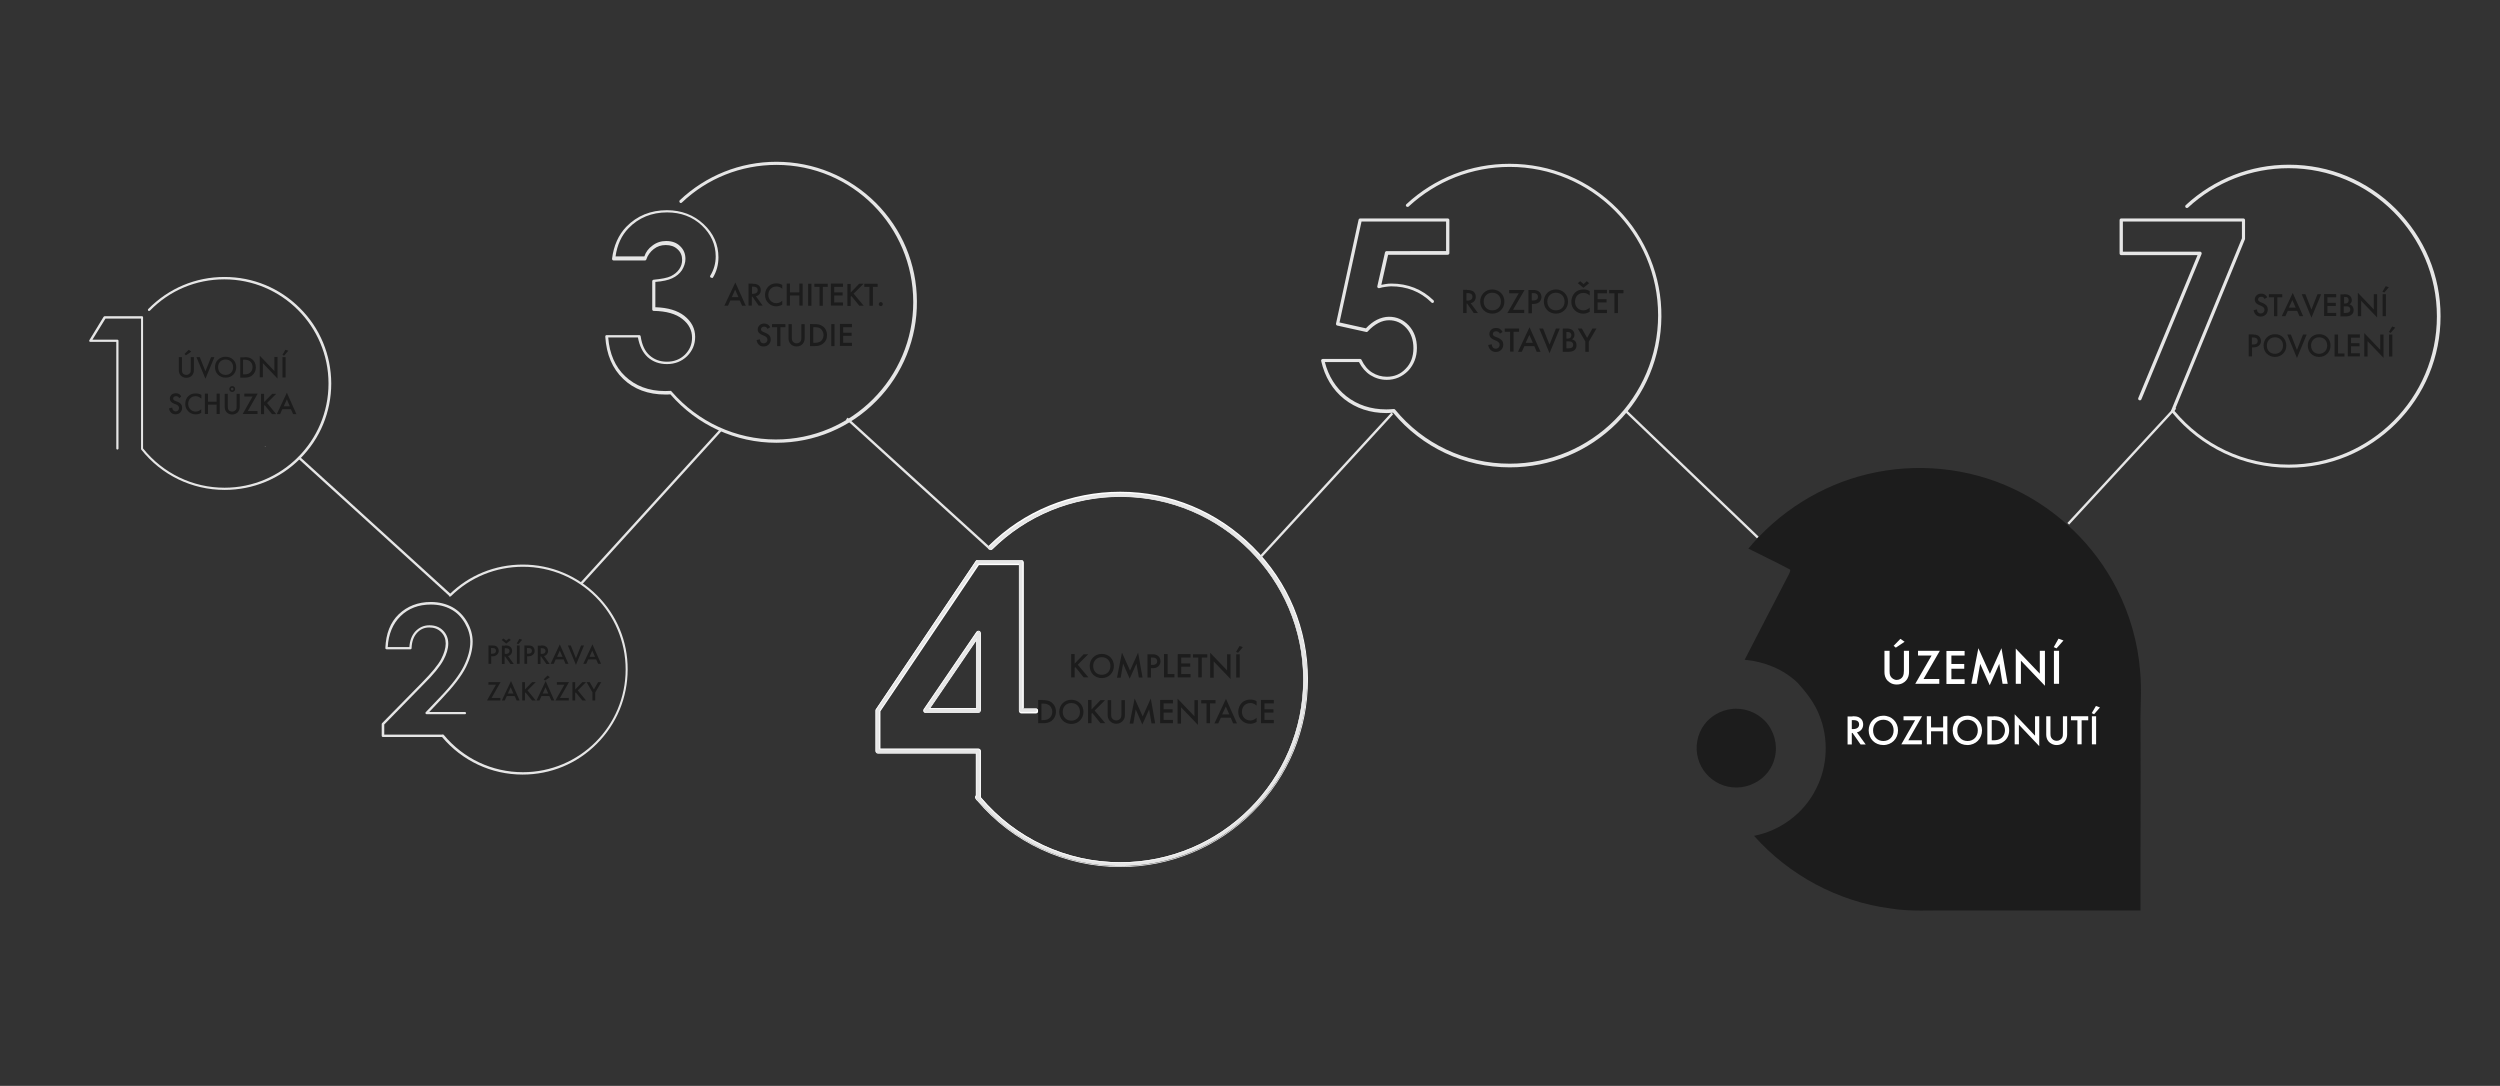 <?xml version="1.0" encoding="utf-8"?>
<!-- Generator: Adobe Illustrator 25.4.1, SVG Export Plug-In . SVG Version: 6.00 Build 0)  -->
<svg version="1.1" id="Vrstva_1" xmlns="http://www.w3.org/2000/svg" xmlns:xlink="http://www.w3.org/1999/xlink" x="0px" y="0px"
	 viewBox="0 0 1363 592" style="enable-background:new 0 0 1363 592;" xml:space="preserve">
<rect x="0" y="0" width="1363" height="592" fill="#333333" stroke="none"/>
<style type="text/css">
	.st0{fill:#E6E6E6;}
	.st1{fill:#737373;}
	.st2{fill:#FFFFFF;}
	.st3{fill:#1C1C1C;}
</style>
<path class="st0" d="M163.5,168c-11-11-25.6-17-41.1-17c-15.8,0-30.5,6.2-41.6,17.5c-0.2,0.2-0.2,0.6,0,0.9c0.2,0.2,0.6,0.2,0.9,0
	c10.8-11.1,25.2-17.1,40.6-17.1c31.3,0,56.8,25.5,56.8,56.8s-25.4,56.8-56.7,56.8c-17.3,0-33.5-7.8-44.4-21.4V173
	c0-0.4-0.3-0.6-0.6-0.6H57.1c-0.2,0-0.4,0.1-0.6,0.3l-7.8,12.8c-0.1,0.2-0.1,0.5,0,0.6c0.1,0.2,0.3,0.3,0.6,0.3h14.1v58.1
	c0,0.4,0.3,0.6,0.6,0.6c0.4,0,0.6-0.3,0.6-0.6v-58.7c0-0.4-0.3-0.6-0.6-0.6H50.4l7.1-11.5h19.4v70.8v0.1c0,0.1,0,0.3,0.1,0.5
	c11.1,14,27.7,22,45.5,22c15.5,0,30.1-6,41.1-17s17-25.6,17-41.1C180.5,193.5,174.5,178.9,163.5,168z"/>
<g>
	<g>
		<path class="st1" d="M144.8,243.4c0,0.1,0,0.2,0,0.2s-0.1,0-0.2,0c-0.1,0-0.2,0-0.2,0s0-0.1,0-0.2c0-0.1,0-0.2,0-0.2s0.1,0,0.2,0
			c0.1,0,0.2,0,0.2,0S144.8,243.3,144.8,243.4z"/>
	</g>
</g>
<path class="st0" d="M387.5,151.3c-0.4-0.2-0.5-0.7-0.2-1.1c1.9-3.1,2.9-6.6,2.9-10.4c0-6.5-2.6-12.2-7.6-16.9
	c-5-4.7-11.4-7.1-18.9-7.1c-8.4,0-15.5,2.9-21,8.6c-3.8,3.9-6.2,9-7.1,15.4h15.7c0.8-2.4,2.3-4.4,4.4-5.9c2.2-1.7,4.7-2.5,7.5-2.5
	c3.1,0,5.7,0.9,7.6,2.8c2,1.9,2.9,4.2,2.9,7c0,2.1-0.7,4.1-1.9,6.1c-1.3,1.9-3.1,3.4-5.3,4.4c-2.1,1-5.1,1.7-9.2,2v13.8
	c6.8,0.2,12.1,1.8,15.8,4.7c3.9,3.1,5.9,6.9,5.9,11.5c0,4.1-1.5,7.6-4.4,10.5c-2.9,2.8-6.6,4.3-11,4.3c-4.2,0-7.7-1.3-10.5-3.8
	c-2.6-2.4-4.4-5.9-5.3-10.7h-16.2c0.7,8.9,3.8,16,9.2,21.1c5.6,5.3,12.9,8.1,21.8,8.1c1,0,2-0.1,3.1-0.1l0,0l0,0l0,0
	c0.1,0,0.1,0,0.1,0l0,0c0.1,0,0.1,0,0.1,0.1l0,0c0.1,0,0.1,0.1,0.1,0.1l0,0c0.1,0,0.1,0.1,0.1,0.1l0,0l0.1,0.1
	c14.3,16.5,35,26.1,56.8,26.1c41.3,0,74.9-33.6,74.9-74.9s-33.3-74.8-74.6-74.8c-19.3,0-37.6,7.3-51.5,20.5
	c-0.3,0.3-0.8,0.4-1.1,0.1c-0.4-0.4-0.4-0.9-0.1-1.3c14.3-13.5,33-21,52.7-21c20.5,0,39.7,8,54.2,22.4
	c14.3,14.3,22.3,33.3,22.4,53.6c0.2,20.2-7.7,39.8-21.9,54.2c-14.5,14.8-34,23-54.7,23c-22.2,0-43.2-9.6-57.8-26.4
	c-0.9,0.1-1.9,0.1-2.8,0.1c-9.3,0-17.1-2.9-22.9-8.5c-5.9-5.6-9.2-13.4-9.8-23.1c0-0.2,0.1-0.5,0.2-0.6c0.2-0.2,0.4-0.2,0.6-0.2
	h17.7c0.4,0,0.8,0.3,0.8,0.7c0.7,4.7,2.3,8.1,4.9,10.4c2.5,2.2,5.6,3.4,9.4,3.4c4,0,7.2-1.3,9.8-3.8c2.6-2.6,3.9-5.6,3.9-9.3
	c0-4-1.7-7.4-5.3-10.2c-3.5-2.8-8.8-4.3-15.6-4.4c-0.5,0-0.8-0.4-0.8-0.8v-15.4c0-0.4,0.4-0.8,0.8-0.8c4.2-0.4,7.4-1,9.3-1.9
	c2-1,3.5-2.2,4.6-3.8s1.6-3.3,1.6-5.1c0-2.3-0.8-4.3-2.5-5.8c-1.7-1.6-3.8-2.3-6.5-2.3c-2.4,0-4.6,0.7-6.5,2.2s-3.3,3.4-4,5.6
	c-0.1,0.4-0.4,0.6-0.8,0.6h-17.1c-0.2,0-0.5-0.1-0.6-0.3c-0.2-0.2-0.2-0.4-0.2-0.7c0.9-7.1,3.5-12.9,7.7-17.3
	c5.9-6.1,13.4-9.1,22.2-9.1c7.9,0,14.7,2.6,20,7.6c5.4,5,8.1,11.1,8.1,18.1c0,4-1,7.8-3.1,11.2C388.4,151.4,387.9,151.6,387.5,151.3
	L387.5,151.3z"/>
<g>
	<path class="st0" d="M682.9,298.4c-19.2-19.2-44.9-29.9-72.1-29.9c-26.9,0-52.4,10.4-71.5,29.3c-0.4,0.4-0.5,1.1,0,1.6
		c0.4,0.4,1.1,0.5,1.6,0c18.7-18.5,43.7-28.7,70-28.7c55,0,99.7,44.8,99.7,99.7s-44.8,99.7-99.7,99.7c-29.6,0-57.3-12.9-76.3-35.5
		v-25.2c0-0.6-0.5-1.1-1.1-1.1h-53.7v-20.7l53.7-80h22.1v79.7c0,0.6,0.5,1.1,1.1,1.1h7.8c0.6,0,1.1-0.5,1.1-1.1s-0.5-1.1-1.1-1.1
		h-6.7v-79.7c0-0.6-0.5-1.1-1.1-1.1H533c-0.4,0-0.7,0.2-1,0.5l-54.4,80.8c-0.2,0.2-0.2,0.4-0.2,0.6v22.1c0,0.6,0.5,1.1,1.1,1.1h53.7
		v23.1l0,0c-0.5,0.4-0.6,1.1-0.2,1.6c0.1,0.1,0.2,0.2,0.2,0.2c0.1,0.3,0.3,0.6,0.6,0.6c19.5,23,47.7,36.2,77.9,36.2
		c27.2,0,52.9-10.6,72.1-29.9c19.2-19.2,29.9-44.9,29.9-72.1C712.8,343.2,702.2,317.6,682.9,298.4z"/>
	<path class="st2" d="M610.8,472.7c-30.1,0-58.6-13.2-78.1-36.2c-0.3-0.2-0.5-0.4-0.6-0.7l-0.2-0.2c-0.2-0.2-0.3-0.6-0.3-1
		s0.2-0.6,0.4-0.9v-22.8h-53.3c-0.7,0-1.4-0.6-1.4-1.4v-22.1c0-0.2,0.1-0.6,0.2-0.7l54.4-80.8c0.2-0.4,0.6-0.6,1.1-0.6h23.8
		c0.7,0,1.4,0.6,1.4,1.4v79.5h6.5c0.7,0,1.4,0.6,1.4,1.4s-0.6,1.4-1.4,1.4h-7.8c-0.7,0-1.4-0.6-1.4-1.4v-79.5h-21.8L480,387.8v20.3
		h53.4c0.7,0,1.4,0.6,1.4,1.4v25.2c19,22.5,46.7,35.4,76.1,35.4c54.9,0,99.6-44.6,99.6-99.6s-44.7-99.6-99.6-99.6
		c-26.3,0-51.1,10.2-69.8,28.6c-0.2,0.2-0.6,0.4-1,0.4c-0.3,0-0.7-0.2-1-0.4c-0.2-0.2-0.4-0.6-0.4-1c0-0.3,0.2-0.7,0.4-1
		c19.2-19,44.7-29.4,71.7-29.4c27.3,0,52.9,10.7,72.3,30s30,44.9,30,72.3s-10.7,52.9-30,72.3C663.8,462,638.1,472.7,610.8,472.7z
		 M533,305.7c-0.3,0-0.6,0.2-0.7,0.4l-54.4,80.8c-0.1,0.2-0.2,0.3-0.2,0.5v22.1c0,0.5,0.4,0.9,0.9,0.9h53.9v23.5l-0.1,0.1
		c-0.2,0.2-0.3,0.4-0.3,0.6s0.1,0.5,0.2,0.6l0.2,0.3c0.1,0.2,0.2,0.4,0.5,0.6l0.1,0.1c19.4,23,47.7,36.1,77.8,36.1
		c27.2,0,52.7-10.6,71.9-29.8c19.2-19.2,29.8-44.8,29.8-71.9c0-27.2-10.6-52.7-29.8-71.9s-44.8-29.8-71.9-29.8
		c-26.9,0-52.2,10.4-71.5,29.2c-0.2,0.2-0.2,0.4-0.2,0.6s0.1,0.5,0.2,0.6c0.2,0.2,0.4,0.2,0.6,0.2s0.5-0.1,0.6-0.2
		c18.8-18.5,43.7-28.8,70.2-28.8c55.1,0,100,44.9,100,100s-44.9,100-100,100c-29.6,0-57.4-13-76.5-35.6l-0.1-0.1v-25.3
		c0-0.5-0.4-0.9-0.9-0.9h-53.9v-20.9v-0.1l53.9-80.3h22.4v79.9c0,0.5,0.4,0.9,0.9,0.9h7.8c0.5,0,0.9-0.4,0.9-0.9s-0.4-0.9-0.9-0.9
		h-7v-79.9c0-0.5-0.4-0.9-0.9-0.9H533V305.7z"/>
</g>
<g>
	<path class="st0" d="M532.4,344.7l-28.7,42.1c-0.2,0.3-0.2,0.8-0.1,1.1c0.2,0.4,0.6,0.6,1,0.6h28.7c0.6,0,1.1-0.5,1.1-1.1v-42
		c0-0.5-0.3-1-0.8-1C533.2,344.1,532.7,344.3,532.4,344.7z M532.3,386.2h-25.5l25.5-37.3V386.2z"/>
	<path class="st2" d="M533.4,388.7h-28.7c-0.5,0-1-0.2-1.2-0.7c-0.2-0.4-0.2-1,0.1-1.4l28.7-42.1c0.3-0.5,1-0.7,1.5-0.6
		c0.6,0.2,1,0.7,1,1.3v42.1C534.7,388.1,534.1,388.7,533.4,388.7z M532.7,344.8L504,386.9c-0.2,0.2-0.2,0.6-0.1,0.9
		c0.2,0.3,0.5,0.5,0.8,0.5h28.7c0.5,0,0.9-0.4,0.9-0.9v-42.1c0-0.4-0.2-0.7-0.6-0.9C533.3,344.4,532.8,344.5,532.7,344.8
		L532.7,344.8z M532.5,386.5h-26.1l26.1-38.3V386.5z M507.3,386h24.8v-36.4L507.3,386z"/>
</g>
<path class="st0" d="M781.5,165c0.4-0.3,0.4-1,0-1.3c-6.2-6-13.9-9.1-23-9.1c-1,0-2.2,0.1-3.3,0.3c-0.6,0.1-1.3,0.3-2.1,0.4
	l3.7-16.4h32.5c0.5,0,0.9-0.4,0.9-0.9v-18c0-0.5-0.4-0.9-0.9-0.9h-47.7c-0.4,0-0.8,0.3-0.9,0.7l-12.3,56.6c-0.1,0.5,0.2,1,0.7,1.1
	l15.8,3.5c0.3,0.1,0.6,0,0.8-0.3c1.9-2.1,3.9-3.6,5.8-4.6c1.9-1,3.9-1.5,5.8-1.5c3.7,0,6.8,1.4,9.4,4.2c2.6,2.8,3.9,6.6,3.9,11
	c0,4.6-1.4,8.4-4.2,11.2c-2.8,3-6.2,4.4-10.3,4.4c-2.9,0-5.6-0.8-8-2.3s-4.4-3.9-5.8-6.9c-0.1-0.3-0.5-0.5-0.8-0.5h-20.3
	c-0.3,0-0.5,0.1-0.7,0.3s-0.3,0.5-0.2,0.8c2,8.7,6.2,15.7,12.6,20.8c6.4,5,14.1,7.6,22.9,7.6c1.3,0,2.5-0.1,3.7-0.2
	c15.8,19,39,29.8,63.6,29.8c22.1,0,42.9-8.6,58.5-24.2c15.5-15.5,24-36,24.2-57.9s-8.4-43-23.7-58.6c-15.7-16-36.7-24.8-59.1-24.8
	c-21,0-40.9,7.8-56.2,22c-0.3,0.3-0.5,0.8-0.1,1.2c0.3,0.4,1,0.4,1.3,0.1C783,98.7,802.6,91,823.1,91c44.6,0,80.9,36.3,80.9,80.9
	s-36.3,80.9-80.9,80.9c-24.3,0-47.1-10.7-62.5-29.5l0,0c-0.1-0.1-0.1-0.1-0.1-0.1l-0.1-0.1c0,0,0,0-0.1,0c-0.2-0.1-0.3-0.1-0.5-0.1
	c-1.3,0.1-2.6,0.2-4,0.2c-8.4,0-15.7-2.4-21.8-7.2c-5.8-4.6-9.7-10.9-11.7-18.6h18.6c1.6,3.1,3.7,5.5,6.2,7.1c2.7,1.7,5.7,2.6,9,2.6
	c4.5,0,8.4-1.7,11.6-4.9c3.1-3.3,4.8-7.5,4.8-12.5c0-4.9-1.5-9-4.4-12.2c-3-3.2-6.6-4.8-10.8-4.8c-2.2,0-4.5,0.6-6.7,1.7
	c-2,1-4,2.6-5.9,4.6l-14.4-3.2l12-55h46.1v16.1H756c-0.4,0-0.8,0.3-0.9,0.7l-4.2,18.5c-0.1,0.3,0,0.6,0.3,0.8s0.6,0.3,0.8,0.2
	c1.1-0.3,2.2-0.6,3.3-0.7c1.1-0.1,2.1-0.3,3.1-0.3c8.6,0,15.9,2.9,21.7,8.5C780.6,165.3,781.2,165.3,781.5,165L781.5,165z"/>
<rect x="921.7" y="208.6" transform="matrix(0.692 -0.722 0.722 0.692 97.059 745.215)" class="st0" width="1.3" height="100.3"/>
<rect x="1113.2" y="253.8" transform="matrix(0.679 -0.735 0.735 0.679 184.733 931.005)" class="st0" width="85.9" height="1.3"/>
<g id="_x23_1c1c1cff_00000060028346437732160890000004076593735516000425_">
	<path class="st3" d="M1018.2,258.5c26.4-6.4,55-3.6,79.5,8c24.1,11.3,44.3,30.8,56.4,54.6c7.1,13.9,11.5,29.3,12.7,44.9
		c1,10,0,20,0.2,30c0.2,33.5-0.1,67,0,100.4c-34.6,0-69.2,0-103.7,0c-10.8-0.2-21.8,0.7-32.6-1.1c-28.5-3.7-55.3-18.1-74.4-39.6
		c14.4-2.8,27.3-12.4,33.8-25.6c6.4-12.3,7-27.6,1.7-40.4c-2.6-6.6-7-12.2-11.7-17.4c-7.8-7.5-18.2-11.6-28.9-12.6
		c8-15.5,16-31.1,24.1-46.6c0.4-0.9,1.4-2.5,0-2.9c-7.3-3.9-14.8-7.4-22.1-11.1C969.8,279.1,992.9,264.5,1018.2,258.5z"/>
	<path class="st3" d="M943.7,386.6c6.8-1,13.9,1.6,18.6,6.5c4.9,5.1,7,12.8,5.4,19.6c-1.3,6.3-5.7,11.7-11.5,14.4
		c-5.7,2.9-12.8,3-18.6,0.3c-5.7-2.6-10.2-7.8-11.8-13.8c-1.8-6.3-0.5-13.5,3.5-18.7C932.7,390.4,938.1,387.3,943.7,386.6z"/>
</g>
<path class="st0" d="M325.5,324.6c-10.8-10.8-25.2-16.8-40.5-16.8c-15.1,0-29.4,5.8-40.1,16.4c-0.2,0.2-0.2,0.6,0,0.9s0.6,0.2,0.9,0
	c10.5-10.4,24.5-16.1,39.3-16.1c30.9,0,56,25.1,56,56s-25.1,56-56,56c-16.8,0-32.5-7.4-43.2-20.4c-0.2-0.2-0.6-0.3-0.8-0.1h-31.6
	V395l21.6-22.1c5.3-5.2,8.8-9.6,10.6-12.9s2.7-6.4,2.7-9.1c0-2.9-1-5.3-2.9-7.2c-1.9-1.9-4.4-2.8-7.4-2.8c-3.1,0-5.6,1.2-7.7,3.4
	c-1.9,2.1-3,5-3.2,8.5h-11.8c0.4-7.1,2.8-12.8,7-16.9c4.3-4.2,9.8-6.3,16.5-6.3c4.2,0,7.9,0.9,11,2.6c3.2,1.7,5.7,4.3,7.6,7.6
	c1.9,3.3,2.9,6.7,2.9,10.1c0,4.1-1.2,8.5-3.5,13.2s-6.7,10.5-12.9,16.9l-7.9,8.3c-0.2,0.2-0.2,0.4-0.1,0.7c0.1,0.2,0.3,0.4,0.6,0.4
	h20.9c0.3,0,0.6-0.3,0.6-0.6c0-0.3-0.3-0.6-0.6-0.6H234l6.9-7.3c6.3-6.6,10.8-12.4,13.2-17.3c2.4-4.9,3.6-9.5,3.6-13.8
	c0-3.6-1-7.2-3-10.7s-4.7-6.2-8.1-8.1c-3.4-1.8-7.3-2.8-11.7-2.8c-7,0-12.9,2.3-17.5,6.7s-7,10.6-7.3,18.4c0,0.2,0,0.3,0.2,0.5
	c0.1,0.1,0.3,0.2,0.4,0.2h13.1c0.3,0,0.6-0.3,0.6-0.6c0.1-3.5,1.1-6.3,2.9-8.3c1.8-2,4-3,6.7-3s4.8,0.8,6.5,2.5s2.5,3.7,2.5,6.3
	c0,2.5-0.9,5.4-2.5,8.5c-1.7,3.2-5.2,7.4-10.4,12.7l-21.8,22.2c-0.1,0.1-0.2,0.3-0.2,0.4v6.5c0,0.3,0.3,0.6,0.6,0.6H241
	c10.9,13,26.9,20.5,43.9,20.5c15.3,0,29.7-5.9,40.5-16.8c10.8-10.8,16.8-25.2,16.8-40.5C342.3,349.7,336.3,335.4,325.5,324.6z"/>
<path class="st0" d="M1306.3,114c-15.6-15.6-36.3-24.2-58.4-24.2c-20.9,0-40.8,7.8-56.2,22c-0.4,0.4-0.4,0.9-0.1,1.3
	c0.4,0.4,0.9,0.4,1.3,0.1c15-13.9,34.5-21.5,54.9-21.5c44.5,0,80.8,36.3,80.8,80.8s-36.3,80.8-80.8,80.8
	c-24.2,0-46.8-10.7-62.3-29.3l38.4-93.4c0.1-0.1,0.1-0.2,0.1-0.4V120c0-0.5-0.4-0.9-0.9-0.9h-66.6c-0.5,0-0.9,0.4-0.9,0.9v18.2
	c0,0.5,0.4,0.9,0.9,0.9h41.6l-32.3,77.9c-0.2,0.5,0,1,0.5,1.2s1,0,1.2-0.5l32.8-79.2c0.1-0.3,0.1-0.6-0.1-0.9
	c-0.2-0.2-0.4-0.4-0.7-0.4h-42.1v-16.4h64.9v9.1l-38.6,93.9c-0.2,0.5,0,1,0.5,1.2h0.1c15.7,19,38.9,30,63.7,30
	c22,0,42.8-8.6,58.4-24.2s24.2-36.3,24.2-58.4S1321.9,129.7,1306.3,114z"/>
<rect x="203.3" y="231.1" transform="matrix(0.673 -0.74 0.74 0.673 -145.561 244.632)" class="st0" width="1.3" height="111.7"/>
<rect x="500" y="211.2" transform="matrix(0.673 -0.74 0.74 0.673 -31.532 456.531)" class="st0" width="1.3" height="105.4"/>
<rect x="298.1" y="276" transform="matrix(0.673 -0.74 0.74 0.673 -88.632 352.745)" class="st0" width="113.3" height="1.3"/>
<rect x="669.7" y="264" transform="matrix(0.676 -0.736 0.736 0.676 39.119 618.284)" class="st0" width="107.2" height="1.3"/>
<g>
	<path class="st3" d="M99.2,194.7v6.7c0,0.6,0,1.3,0.3,1.9c0.3,0.6,1.1,1.1,2.1,1.1s1.7-0.6,2.1-1.1c0.3-0.6,0.3-1.3,0.3-1.9v-6.7
		h1.7v7.1c0,0.9-0.2,1.9-1,2.9c-0.6,0.6-1.6,1.3-3.1,1.3s-2.5-0.7-3.1-1.3c-0.8-0.9-1-2-1-2.9v-7.1H99.2z M100.6,193l2.3-2.3l1.4,1
		l-2.9,2L100.6,193z"/>
	<path class="st3" d="M108.9,194.7l3.1,7.7l3.1-7.7h1.8l-4.9,11.8l-4.9-11.8H108.9z"/>
	<path class="st3" d="M128.8,200.2c0,3.3-2.4,5.7-5.8,5.7s-5.8-2.5-5.8-5.7s2.4-5.7,5.8-5.7S128.8,196.9,128.8,200.2z M127.1,200.2
		c0-2.5-1.7-4.2-4.1-4.2s-4.1,1.7-4.1,4.2s1.7,4.2,4.1,4.2S127.1,202.7,127.1,200.2z"/>
	<path class="st3" d="M133.3,194.7c1.5,0,2.9,0.2,4.1,1.1c1.3,1,2.1,2.6,2.1,4.5s-0.8,3.4-2.2,4.5c-1.3,0.9-2.5,1.1-4.1,1.1H131
		v-11.1H133.3z M132.6,204.1h0.7c0.8,0,2-0.1,2.9-0.8c0.8-0.6,1.5-1.6,1.5-3.2c0-1.5-0.7-2.6-1.5-3.2c-1-0.7-2.1-0.8-3-0.8h-0.7
		V204.1z"/>
	<path class="st3" d="M141.6,205.7v-11.8l8,8.4v-7.7h1.7v11.8l-8-8.4v7.7H141.6z"/>
	<path class="st3" d="M157.2,191.2l-2.3,2.7l-0.9-0.4l1.6-2.8L157.2,191.2z M155.7,194.7v11.1H154v-11.1H155.7z"/>
	<path class="st3" d="M97.7,217.1c-0.1-0.2-0.2-0.5-0.5-0.7c-0.3-0.3-0.7-0.4-1.2-0.4c-1,0-1.6,0.6-1.6,1.3c0,0.3,0.1,0.9,1.2,1.3
		l1.1,0.4c2,0.8,2.6,2,2.6,3.3c0,2.1-1.5,3.6-3.6,3.6c-1.3,0-2-0.5-2.6-1.1c-0.6-0.7-0.9-1.4-0.9-2.2l1.7-0.4c0,0.5,0.2,1.1,0.5,1.4
		c0.3,0.4,0.8,0.7,1.4,0.7c1,0,1.8-0.7,1.8-1.9c0-1.1-0.9-1.6-1.6-1.9l-1.1-0.4c-0.9-0.4-2.3-1.1-2.3-2.8c0-1.5,1.2-2.9,3.2-2.9
		c1.2,0,1.9,0.4,2.2,0.7c0.3,0.3,0.6,0.6,0.8,1.1L97.7,217.1z"/>
	<path class="st3" d="M109.6,217.2c-1.2-1.1-2.4-1.2-3-1.2c-2.4,0-4,1.8-4,4.2c0,2.3,1.7,4.2,4.1,4.2c1.3,0,2.4-0.7,3-1.3v2
		c-1.1,0.7-2.3,0.8-3,0.8c-2,0-3.3-0.9-3.9-1.5c-1.3-1.2-1.8-2.6-1.8-4.2c0-2,0.8-3.5,1.8-4.3c1.1-1.1,2.5-1.4,4-1.4
		c1,0,2,0.2,3,0.8V217.2z"/>
	<path class="st3" d="M113.4,219h4.7v-4.4h1.7v11.1h-1.7v-5.1h-4.7v5.1h-1.7v-11.1h1.7V219z"/>
	<path class="st3" d="M124.2,214.7v6.7c0,0.6,0,1.3,0.3,1.9c0.3,0.6,1.1,1.1,2.1,1.1s1.7-0.6,2.1-1.1c0.3-0.6,0.3-1.3,0.3-1.9v-6.7
		h1.7v7.1c0,0.9-0.2,1.9-1,2.9c-0.6,0.6-1.6,1.3-3.1,1.3s-2.5-0.7-3.1-1.3c-0.8-0.9-1-2-1-2.9v-7.1H124.2z M126.6,210.5
		c0.9,0,1.6,0.7,1.6,1.6c0,0.9-0.7,1.6-1.6,1.6c-0.9,0-1.6-0.7-1.6-1.6C125,211.2,125.8,210.5,126.6,210.5z M126.6,212.8
		c0.4,0,0.7-0.3,0.7-0.7s-0.3-0.7-0.7-0.7s-0.7,0.3-0.7,0.7S126.2,212.8,126.6,212.8z"/>
	<path class="st3" d="M135.1,224.1h5.3v1.6h-8.1l5.4-9.5h-4.5v-1.6h7.3L135.1,224.1z"/>
	<path class="st3" d="M144.1,219.1l4.3-4.4h2.2l-5,5l5,6.1h-2.3l-4-4.9l-0.3,0.3v4.6h-1.7v-11.1h1.7V219.1z"/>
	<path class="st3" d="M158.6,223.1h-4.7l-1.2,2.7h-1.8l5.5-11.7l5.2,11.7h-1.8L158.6,223.1z M158,221.5l-1.6-3.8l-1.7,3.8H158z"/>
</g>
<g>
	<path class="st3" d="M403.3,163.8h-5.1l-1.3,2.9h-2l6-12.7l5.7,12.7h-2L403.3,163.8z M402.6,162l-1.8-4.1L399,162H402.6z"/>
	<path class="st3" d="M410.2,154.7c1.5,0,2.4,0.2,3.2,0.7c1.3,0.9,1.4,2.3,1.4,2.8c0,1.7-1.1,3-2.7,3.3l3.7,5.1h-2.2l-3.4-4.9h-0.3
		v4.9h-1.8v-12H410.2z M409.9,160.2h0.6c0.5,0,2.6-0.1,2.6-2c0-1.7-1.6-1.9-2.5-1.9h-0.6V160.2z"/>
	<path class="st3" d="M426.6,157.5c-1.3-1.2-2.6-1.3-3.3-1.3c-2.6,0-4.4,1.9-4.4,4.6c0,2.5,1.8,4.5,4.4,4.5c1.4,0,2.6-0.7,3.2-1.4
		v2.2c-1.2,0.7-2.5,0.9-3.3,0.9c-2.2,0-3.5-1-4.2-1.7c-1.4-1.3-1.9-2.8-1.9-4.5c0-2.2,0.9-3.7,1.9-4.7c1.2-1.2,2.7-1.6,4.3-1.6
		c1.1,0,2.2,0.2,3.2,0.9V157.5z"/>
	<path class="st3" d="M430.7,159.4h5.1v-4.8h1.8v12h-1.8v-5.5h-5.1v5.5h-1.8v-12h1.8V159.4z"/>
	<path class="st3" d="M442.4,154.7v12h-1.8v-12H442.4z"/>
	<path class="st3" d="M448.6,156.4v10.3h-1.8v-10.3H444v-1.7h7.3v1.7H448.6z"/>
	<path class="st3" d="M459.6,156.4h-4.8v3h4.6v1.7h-4.6v3.8h4.8v1.7H453v-12h6.6V156.4z"/>
	<path class="st3" d="M463.8,159.5l4.6-4.8h2.4l-5.4,5.4l5.5,6.6h-2.4l-4.3-5.3l-0.4,0.4v5H462v-12h1.8V159.5z"/>
	<path class="st3" d="M475.9,156.4v10.3H474v-10.3h-2.8v-1.7h7.3v1.7H475.9z"/>
	<path class="st3" d="M480.2,164.7c0.6,0,1.1,0.5,1.1,1.1c0,0.6-0.5,1.1-1.1,1.1c-0.6,0-1.1-0.5-1.1-1.1
		C479.2,165.2,479.6,164.7,480.2,164.7z"/>
	<path class="st3" d="M418.4,179.3c-0.1-0.3-0.3-0.5-0.5-0.8c-0.4-0.3-0.8-0.4-1.3-0.4c-1.1,0-1.7,0.7-1.7,1.4c0,0.4,0.1,1,1.3,1.5
		l1.2,0.5c2.2,0.9,2.8,2.2,2.8,3.5c0,2.3-1.6,3.9-3.9,3.9c-1.4,0-2.2-0.5-2.8-1.2c-0.6-0.7-0.9-1.5-1-2.3l1.8-0.4
		c0,0.6,0.2,1.2,0.5,1.5c0.3,0.4,0.8,0.7,1.6,0.7c1.1,0,2-0.8,2-2c0-1.2-0.9-1.7-1.7-2.1l-1.2-0.5c-1-0.4-2.4-1.2-2.4-3
		c0-1.6,1.3-3.2,3.5-3.2c1.3,0,2,0.5,2.4,0.8c0.3,0.3,0.7,0.7,0.9,1.2L418.4,179.3z"/>
	<path class="st3" d="M425.5,178.4v10.3h-1.8v-10.3h-2.8v-1.7h7.3v1.7H425.5z"/>
	<path class="st3" d="M431.7,176.7v7.2c0,0.6,0,1.4,0.4,2.1c0.4,0.6,1.2,1.2,2.2,1.2c1.1,0,1.9-0.6,2.2-1.2c0.4-0.6,0.4-1.4,0.4-2.1
		v-7.2h1.8v7.7c0,1-0.2,2.1-1.1,3.1c-0.6,0.7-1.7,1.4-3.3,1.4c-1.6,0-2.7-0.7-3.3-1.4c-0.9-1-1.1-2.2-1.1-3.1v-7.7H431.7z"/>
	<path class="st3" d="M444.1,176.7c1.7,0,3.1,0.2,4.5,1.2c1.5,1.1,2.3,2.8,2.3,4.8c0,2-0.8,3.7-2.4,4.8c-1.4,1-2.7,1.2-4.4,1.2h-2.5
		v-12H444.1z M443.4,186.9h0.8c0.9,0,2.1-0.1,3.2-0.8c0.8-0.6,1.6-1.8,1.6-3.4c0-1.6-0.8-2.8-1.6-3.5c-1-0.8-2.3-0.8-3.2-0.8h-0.8
		V186.9z"/>
	<path class="st3" d="M455,176.7v12h-1.8v-12H455z"/>
	<path class="st3" d="M464.5,178.4h-4.8v3h4.6v1.7h-4.6v3.8h4.8v1.7h-6.6v-12h6.6V178.4z"/>
</g>
<g>
	<path class="st3" d="M268.5,351.9c0.6,0,1.5,0.1,2.2,0.5c0.8,0.6,1.2,1.5,1.2,2.4c0,0.6-0.1,1.5-1,2.2c-0.8,0.7-1.7,0.8-2.4,0.8
		h-0.7v4.1h-1.5v-10H268.5z M267.8,356.4h0.7c1.3,0,1.9-0.6,1.9-1.6c0-0.6-0.2-1.5-2-1.5h-0.7V356.4z"/>
	<path class="st3" d="M277.5,348.1l1,0.8l-2.5,2l-2.5-2l1-0.8l1.5,1.2L277.5,348.1z M275.4,351.9c1.2,0,2,0.1,2.6,0.6
		c1.1,0.7,1.2,1.9,1.2,2.4c0,1.4-0.9,2.5-2.2,2.8l3.1,4.3h-1.8l-2.9-4.1h-0.3v4.1h-1.5v-10H275.4z M275.2,356.5h0.5
		c0.4,0,2.1,0,2.1-1.6c0-1.4-1.3-1.5-2.1-1.5h-0.5V356.5z"/>
	<path class="st3" d="M284.7,348.8l-2.1,2.4l-0.9-0.4l1.5-2.5L284.7,348.8z M283.3,351.9v10h-1.5v-10H283.3z"/>
	<path class="st3" d="M288.1,351.9c0.6,0,1.5,0.1,2.2,0.5c0.8,0.6,1.2,1.5,1.2,2.4c0,0.6-0.1,1.5-1,2.2c-0.8,0.7-1.7,0.8-2.4,0.8
		h-0.7v4.1h-1.5v-10H288.1z M287.4,356.4h0.7c1.3,0,1.9-0.6,1.9-1.6c0-0.6-0.2-1.5-2-1.5h-0.7V356.4z"/>
	<path class="st3" d="M295,351.9c1.2,0,2,0.1,2.6,0.6c1.1,0.7,1.2,1.9,1.2,2.4c0,1.4-0.9,2.5-2.2,2.8l3.1,4.3h-1.8l-2.9-4.1h-0.3
		v4.1h-1.5v-10H295z M294.8,356.5h0.5c0.4,0,2.1,0,2.1-1.6c0-1.4-1.3-1.5-2.1-1.5h-0.5V356.5z"/>
	<path class="st3" d="M307.3,359.5H303l-1.1,2.4h-1.7l5-10.6l4.7,10.6h-1.6L307.3,359.5z M306.7,358.1l-1.5-3.4l-1.5,3.4H306.7z"/>
	<path class="st3" d="M311.2,351.9l2.8,7l2.8-7h1.6l-4.4,10.6l-4.4-10.6H311.2z"/>
	<path class="st3" d="M325,359.5h-4.3l-1.1,2.4H318l5-10.6l4.7,10.6h-1.6L325,359.5z M324.4,358.1l-1.5-3.4l-1.5,3.4H324.4z"/>
	<path class="st3" d="M268,380.5h4.8v1.4h-7.3l4.9-8.6h-4.1v-1.4h6.6L268,380.5z"/>
	<path class="st3" d="M280.6,379.5h-4.3l-1.1,2.4h-1.6l5-10.6l4.7,10.6h-1.6L280.6,379.5z M279.9,378.1l-1.5-3.4l-1.5,3.4H279.9z"/>
	<path class="st3" d="M286.2,375.9l3.9-4h2l-4.5,4.5l4.5,5.5h-2l-3.6-4.4l-0.3,0.3v4.1h-1.5v-10h1.5V375.9z"/>
	<path class="st3" d="M299.5,379.5h-4.3l-1.1,2.4h-1.6l5-10.6l4.7,10.6h-1.6L299.5,379.5z M298.9,378.1l-1.5-3.4l-1.5,3.4H298.9z
		 M296.4,370.4l2.1-2.1l1.3,0.9l-2.6,1.8L296.4,370.4z"/>
	<path class="st3" d="M305.3,380.5h4.8v1.4h-7.3l4.9-8.6h-4.1v-1.4h6.6L305.3,380.5z"/>
	<path class="st3" d="M313.6,375.9l3.9-4h2l-4.5,4.5l4.5,5.5h-2l-3.6-4.4l-0.3,0.3v4.1h-1.5v-10h1.5V375.9z"/>
	<path class="st3" d="M323.1,377.6l-3.3-5.7h1.7l2.3,4l2.3-4h1.7l-3.3,5.7v4.3h-1.5V377.6z"/>
</g>
<g>
	<path class="st3" d="M585.9,361.8l4.9-5.1h2.5l-5.7,5.7l5.8,6.9h-2.6l-4.5-5.6l-0.4,0.4v5.2H584v-12.7h1.9V361.8z"/>
	<path class="st3" d="M607.3,363.1c0,3.7-2.8,6.6-6.6,6.6c-3.8,0-6.6-2.8-6.6-6.6c0-3.7,2.8-6.6,6.6-6.6
		C604.5,356.5,607.3,359.3,607.3,363.1z M605.4,363.1c0-2.8-1.9-4.8-4.7-4.8s-4.7,2-4.7,4.8s1.9,4.8,4.7,4.8
		S605.4,365.9,605.4,363.1z"/>
	<path class="st3" d="M609,369.4l2.7-13.6l4.4,9.8l4.4-9.8l2.4,13.6h-2l-1.3-7.6l-3.7,8.2l-3.6-8.2l-1.3,7.7H609z"/>
	<path class="st3" d="M628.3,356.7c0.8,0,1.9,0.1,2.8,0.7c1.1,0.7,1.6,1.9,1.6,3.1c0,0.7-0.2,1.9-1.2,2.8c-1,0.9-2.2,1-3.1,1h-0.9
		v5.1h-1.9v-12.7H628.3z M627.5,362.5h0.9c1.7,0,2.5-0.8,2.5-2c0-0.7-0.3-2-2.5-2h-0.9V362.5z"/>
	<path class="st3" d="M636.6,356.7v10.8h3.7v1.8h-5.7v-12.7H636.6z"/>
	<path class="st3" d="M649.1,358.5h-5.1v3.2h4.9v1.8h-4.9v4h5.1v1.8h-7v-12.7h7V358.5z"/>
	<path class="st3" d="M655.2,358.5v10.8h-1.9v-10.8h-2.9v-1.8h7.8v1.8H655.2z"/>
	<path class="st3" d="M659.8,369.4v-13.5l9.2,9.6v-8.8h1.9v13.5l-9.2-9.6v8.9H659.8z"/>
	<path class="st3" d="M677.6,352.8l-2.6,3.1l-1.1-0.5l1.9-3.2L677.6,352.8z M675.9,356.7v12.7H674v-12.7H675.9z"/>
	<path class="st3" d="M568.6,381.7c1.8,0,3.3,0.2,4.7,1.2c1.5,1.2,2.4,3,2.4,5.1s-0.9,3.9-2.5,5.1c-1.5,1-2.9,1.2-4.6,1.2h-2.6
		v-12.7H568.6z M567.8,392.6h0.8c1,0,2.3-0.1,3.4-0.9c0.9-0.7,1.7-1.9,1.7-3.6c0-1.7-0.8-3-1.7-3.6c-1.1-0.8-2.5-0.9-3.4-0.9h-0.8
		V392.6z"/>
	<path class="st3" d="M590.7,388.1c0,3.7-2.8,6.6-6.6,6.6c-3.8,0-6.6-2.8-6.6-6.6s2.8-6.6,6.6-6.6
		C587.9,381.5,590.7,384.3,590.7,388.1z M588.8,388.1c0-2.8-1.9-4.8-4.7-4.8s-4.7,2-4.7,4.8s1.9,4.8,4.7,4.8
		S588.8,390.9,588.8,388.1z"/>
	<path class="st3" d="M595.1,386.8l4.9-5.1h2.5l-5.7,5.7l5.8,6.9H600l-4.5-5.6l-0.4,0.4v5.2h-1.9v-12.7h1.9V386.8z"/>
	<path class="st3" d="M605.8,381.7v7.6c0,0.7,0,1.5,0.4,2.2c0.4,0.6,1.2,1.3,2.4,1.3s2-0.7,2.4-1.3c0.4-0.7,0.4-1.5,0.4-2.2v-7.6
		h1.9v8.1c0,1-0.2,2.2-1.2,3.3c-0.7,0.7-1.8,1.5-3.5,1.5s-2.8-0.8-3.5-1.5c-1-1.1-1.2-2.3-1.2-3.3v-8.1H605.8z"/>
	<path class="st3" d="M615.9,394.4l2.7-13.6l4.4,9.8l4.4-9.8l2.4,13.6h-2l-1.3-7.6l-3.7,8.2l-3.6-8.2l-1.3,7.7H615.9z"/>
	<path class="st3" d="M639.5,383.5h-5.1v3.2h4.9v1.8h-4.9v4h5.1v1.8h-7v-12.7h7V383.5z"/>
	<path class="st3" d="M642,394.4v-13.5l9.2,9.6v-8.8h1.9v13.5l-9.2-9.6v8.9H642z"/>
	<path class="st3" d="M659.7,383.5v10.8h-1.9v-10.8h-2.9v-1.8h7.8v1.8H659.7z"/>
	<path class="st3" d="M671,391.3h-5.4l-1.4,3.1h-2.1l6.3-13.4l6,13.4h-2.1L671,391.3z M670.2,389.5l-1.9-4.3l-2,4.3H670.2z"/>
	<path class="st3" d="M685.1,384.7c-1.4-1.3-2.7-1.4-3.4-1.4c-2.8,0-4.6,2-4.6,4.8c0,2.7,1.9,4.7,4.6,4.7c1.5,0,2.7-0.8,3.4-1.5v2.3
		c-1.3,0.8-2.6,1-3.5,1c-2.3,0-3.7-1-4.5-1.7c-1.5-1.4-2-3-2-4.8c0-2.3,1-4,2-5c1.3-1.2,2.8-1.7,4.6-1.7c1.2,0,2.3,0.2,3.4,0.9
		V384.7z"/>
	<path class="st3" d="M694.5,383.5h-5.1v3.2h4.9v1.8h-4.9v4h5.1v1.8h-7v-12.7h7V383.5z"/>
</g>
<g>
	<path class="st3" d="M799.8,158.1c1.5,0,2.5,0.2,3.3,0.7c1.4,0.9,1.5,2.4,1.5,3c0,1.8-1.1,3.2-2.8,3.5l4,5.4h-2.3l-3.6-5.2h-0.3
		v5.2h-1.9v-12.7H799.8z M799.5,163.9h0.6c0.5,0,2.7-0.1,2.7-2.1c0-1.8-1.7-2-2.6-2h-0.7V163.9z"/>
	<path class="st3" d="M820.2,164.4c0,3.7-2.8,6.6-6.6,6.6c-3.8,0-6.6-2.8-6.6-6.6c0-3.7,2.8-6.6,6.6-6.6
		C817.5,157.9,820.2,160.7,820.2,164.4z M818.3,164.4c0-2.8-1.9-4.8-4.7-4.8s-4.7,2-4.7,4.8s1.9,4.8,4.7,4.8
		S818.3,167.3,818.3,164.4z"/>
	<path class="st3" d="M824.9,168.9h6.1v1.8h-9.2l6.2-10.8h-5.2v-1.8h8.4L824.9,168.9z"/>
	<path class="st3" d="M836,158.1c0.8,0,1.9,0.1,2.8,0.7c1.1,0.7,1.6,1.9,1.6,3.1c0,0.7-0.2,1.9-1.2,2.8c-1,0.9-2.2,1-3.1,1h-0.9v5.1
		h-1.9v-12.7H836z M835.1,163.8h0.9c1.7,0,2.5-0.8,2.5-2c0-0.7-0.3-2-2.5-2h-0.9V163.8z"/>
	<path class="st3" d="M854.9,164.4c0,3.7-2.8,6.6-6.6,6.6s-6.6-2.8-6.6-6.6c0-3.7,2.8-6.6,6.6-6.6S854.9,160.7,854.9,164.4z
		 M853,164.4c0-2.8-1.9-4.8-4.7-4.8s-4.7,2-4.7,4.8s1.9,4.8,4.7,4.8S853,167.3,853,164.4z"/>
	<path class="st3" d="M866.7,161.1c-1.4-1.3-2.7-1.4-3.4-1.4c-2.8,0-4.6,2-4.6,4.8c0,2.7,1.9,4.7,4.6,4.7c1.5,0,2.7-0.8,3.4-1.5v2.3
		c-1.3,0.8-2.6,1-3.5,1c-2.3,0-3.7-1-4.5-1.7c-1.5-1.4-2-3-2-4.8c0-2.3,1-4,2-5c1.3-1.2,2.8-1.7,4.6-1.7c1.2,0,2.3,0.2,3.4,0.9
		V161.1z M865.1,153.3l1.3,1.1l-3.1,2.5l-3.1-2.5l1.3-1.1l1.9,1.6L865.1,153.3z"/>
	<path class="st3" d="M876.1,159.9h-5.1v3.2h4.9v1.8h-4.9v4h5.1v1.8h-7v-12.7h7V159.9z"/>
	<path class="st3" d="M882.1,159.9v10.8h-1.9v-10.8h-2.9v-1.8h7.8v1.8H882.1z"/>
	<path class="st3" d="M817.7,181.9c-0.1-0.3-0.3-0.6-0.6-0.8c-0.4-0.3-0.8-0.5-1.4-0.5c-1.2,0-1.8,0.7-1.8,1.5c0,0.4,0.1,1,1.4,1.5
		l1.3,0.5c2.3,1,3,2.3,3,3.7c0,2.4-1.7,4.1-4.1,4.1c-1.5,0-2.3-0.6-3-1.3c-0.7-0.8-1-1.6-1.1-2.5l1.9-0.4c0,0.6,0.2,1.2,0.5,1.6
		c0.4,0.5,0.9,0.8,1.7,0.8c1.2,0,2.1-0.9,2.1-2.1c0-1.3-1-1.8-1.8-2.2l-1.2-0.5c-1-0.4-2.6-1.3-2.6-3.2c0-1.7,1.3-3.3,3.7-3.3
		c1.4,0,2.1,0.5,2.5,0.9c0.3,0.3,0.7,0.7,1,1.3L817.7,181.9z"/>
	<path class="st3" d="M825.2,180.9v10.8h-1.9v-10.8h-2.9v-1.8h7.8v1.8H825.2z"/>
	<path class="st3" d="M836.5,188.7h-5.4l-1.4,3.1h-2.1l6.3-13.4l6,13.4h-2.1L836.5,188.7z M835.7,186.9l-1.9-4.3l-2,4.3H835.7z"/>
	<path class="st3" d="M841.3,179.1l3.5,8.8l3.5-8.8h2.1l-5.6,13.5l-5.6-13.5H841.3z"/>
	<path class="st3" d="M853.9,179.1c1.6,0,2.7,0.2,3.5,1c0.7,0.6,1,1.5,1,2.5c0,0.5-0.1,1-0.4,1.5c-0.3,0.5-0.7,0.7-0.9,0.9
		c0.2,0.1,1,0.3,1.6,0.9c0.7,0.7,0.8,1.6,0.8,2.4c0,0.9-0.2,1.6-0.8,2.3c-1,1.1-2.6,1.2-3.6,1.2H852v-12.7H853.9z M854,184.6h0.6
		c0.5,0,1.1-0.1,1.6-0.5c0.4-0.4,0.5-1,0.5-1.4c0-0.4-0.1-0.8-0.5-1.2c-0.4-0.4-1-0.5-1.5-0.5H854V184.6z M854,189.9h1.2
		c0.6,0,1.4-0.1,1.9-0.5c0.4-0.3,0.6-0.8,0.6-1.4c0-0.5-0.2-1-0.5-1.3c-0.5-0.5-1.3-0.6-2-0.6H854V189.9z"/>
	<path class="st3" d="M864.4,186.3l-4.2-7.2h2.2l2.9,5.1l2.9-5.1h2.2l-4.2,7.2v5.5h-1.9V186.3z"/>
</g>
<g>
	<path class="st3" d="M1234.6,163c-0.1-0.3-0.3-0.5-0.5-0.8c-0.4-0.3-0.8-0.4-1.3-0.4c-1.1,0-1.7,0.7-1.7,1.4c0,0.4,0.1,1,1.3,1.5
		l1.2,0.5c2.2,0.9,2.8,2.2,2.8,3.5c0,2.3-1.6,3.9-3.9,3.9c-1.4,0-2.2-0.5-2.8-1.2c-0.6-0.7-0.9-1.5-1-2.3l1.8-0.4
		c0,0.6,0.2,1.2,0.5,1.5c0.3,0.4,0.8,0.7,1.6,0.7c1.1,0,2-0.8,2-2c0-1.2-0.9-1.7-1.7-2.1l-1.2-0.5c-1-0.4-2.4-1.2-2.4-3
		c0-1.6,1.3-3.2,3.5-3.2c1.3,0,2,0.5,2.4,0.8c0.3,0.3,0.7,0.7,0.9,1.2L1234.6,163z"/>
	<path class="st3" d="M1241.6,162.1v10.3h-1.8v-10.3h-2.8v-1.7h7.3v1.7H1241.6z"/>
	<path class="st3" d="M1252.4,169.5h-5.1l-1.3,2.9h-2l6-12.7l5.7,12.7h-2L1252.4,169.5z M1251.6,167.7l-1.8-4.1l-1.9,4.1H1251.6z"/>
	<path class="st3" d="M1256.9,160.4l3.3,8.4l3.3-8.4h2l-5.3,12.8l-5.3-12.8H1256.9z"/>
	<path class="st3" d="M1273.7,162.1h-4.8v3h4.6v1.7h-4.6v3.8h4.8v1.7h-6.6v-12h6.6V162.1z"/>
	<path class="st3" d="M1277.9,160.4c1.5,0,2.5,0.2,3.3,0.9c0.6,0.6,1,1.4,1,2.4c0,0.5-0.1,1-0.4,1.4c-0.3,0.5-0.6,0.7-0.9,0.8
		c0.2,0.1,1,0.3,1.5,0.9c0.6,0.7,0.8,1.5,0.8,2.3c0,0.9-0.2,1.5-0.8,2.2c-1,1-2.4,1.2-3.4,1.2h-3v-12H1277.9z M1277.9,165.5h0.6
		c0.5,0,1.1-0.1,1.5-0.5c0.4-0.4,0.5-1,0.5-1.4c0-0.4-0.1-0.8-0.4-1.2c-0.4-0.4-0.9-0.5-1.5-0.5h-0.6V165.5z M1277.9,170.6h1.1
		c0.5,0,1.4-0.1,1.8-0.5c0.4-0.3,0.6-0.8,0.6-1.3c0-0.5-0.2-1-0.5-1.3c-0.5-0.5-1.2-0.5-1.9-0.5h-1.2V170.6z"/>
	<path class="st3" d="M1285.5,172.4v-12.8l8.7,9.1v-8.3h1.8v12.7l-8.7-9.1v8.4H1285.5z"/>
	<path class="st3" d="M1302.4,156.6l-2.5,2.9l-1-0.5l1.8-3L1302.4,156.6z M1300.8,160.4v12h-1.8v-12H1300.8z"/>
	<path class="st3" d="M1228.6,182.4c0.7,0,1.8,0.1,2.6,0.6c1,0.7,1.5,1.8,1.5,2.9c0,0.7-0.2,1.8-1.2,2.6c-1,0.8-2.1,0.9-2.9,0.9
		h-0.8v4.9h-1.8v-12H1228.6z M1227.8,187.8h0.8c1.6,0,2.3-0.8,2.3-1.9c0-0.7-0.3-1.9-2.4-1.9h-0.8V187.8z"/>
	<path class="st3" d="M1246.5,188.4c0,3.5-2.6,6.2-6.2,6.2c-3.6,0-6.2-2.7-6.2-6.2c0-3.5,2.6-6.2,6.2-6.2
		C1243.8,182.1,1246.5,184.8,1246.5,188.4z M1244.7,188.4c0-2.7-1.8-4.5-4.4-4.5c-2.6,0-4.4,1.9-4.4,4.5c0,2.7,1.8,4.5,4.4,4.5
		C1242.8,192.9,1244.7,191,1244.7,188.4z"/>
	<path class="st3" d="M1249,182.4l3.3,8.4l3.3-8.4h2l-5.3,12.8l-5.3-12.8H1249z"/>
	<path class="st3" d="M1270.6,188.4c0,3.5-2.6,6.2-6.2,6.2c-3.6,0-6.2-2.7-6.2-6.2c0-3.5,2.6-6.2,6.2-6.2
		C1268,182.1,1270.6,184.8,1270.6,188.4z M1268.8,188.4c0-2.7-1.8-4.5-4.4-4.5c-2.6,0-4.4,1.9-4.4,4.5c0,2.7,1.8,4.5,4.4,4.5
		C1266.9,192.9,1268.8,191,1268.8,188.4z"/>
	<path class="st3" d="M1274.7,182.4v10.3h3.5v1.7h-5.4v-12H1274.7z"/>
	<path class="st3" d="M1286.6,184.1h-4.8v3h4.6v1.7h-4.6v3.8h4.8v1.7h-6.6v-12h6.6V184.1z"/>
	<path class="st3" d="M1289,194.4v-12.8l8.7,9.1v-8.3h1.8v12.7l-8.7-9.1v8.4H1289z"/>
	<path class="st3" d="M1305.9,178.6l-2.5,2.9l-1-0.5l1.8-3L1305.9,178.6z M1304.3,182.4v12h-1.8v-12H1304.3z"/>
</g>
<g>
	<path class="st2" d="M1030.2,354.8v10.9c0,1,0,2.2,0.6,3.1c0.5,0.9,1.8,1.9,3.3,1.9s2.8-0.9,3.3-1.9c0.5-0.9,0.6-2.1,0.6-3.1v-10.9
		h2.8v11.6c0,1.4-0.3,3.2-1.7,4.7c-0.9,1-2.5,2.1-5,2.1c-2.5,0-4-1.1-5-2.1c-1.4-1.5-1.7-3.2-1.7-4.7v-11.6H1030.2z M1032.4,352.1
		l3.7-3.8l2.3,1.6l-4.8,3.2L1032.4,352.1z"/>
	<path class="st2" d="M1048.7,370.2h8.6v2.6h-13.1l8.9-15.4h-7.4v-2.6h11.9L1048.7,370.2z"/>
	<path class="st2" d="M1071.1,357.4h-7.2v4.6h7v2.6h-7v5.7h7.2v2.6h-9.9v-18h9.9V357.4z"/>
	<path class="st2" d="M1074.8,372.8l3.8-19.4l6.3,14l6.3-14l3.4,19.4h-2.8l-1.8-10.9l-5.2,11.7l-5.2-11.7l-1.9,10.9H1074.8z"/>
	<path class="st2" d="M1099,372.8v-19.2l13.1,13.7v-12.5h2.8v19.1l-13.1-13.7v12.6H1099z"/>
	<path class="st2" d="M1125,349.2l-3.8,4.3l-1.5-0.7l2.6-4.6L1125,349.2z M1122.6,354.8v18h-2.8v-18H1122.6z"/>
	<path class="st2" d="M1010,390.5c1.9,0,3.1,0.2,4,0.9c1.7,1.1,1.8,2.9,1.8,3.6c0,2.2-1.4,3.8-3.4,4.3l4.8,6.6h-2.8l-4.4-6.3h-0.4
		v6.3h-2.3v-15.3H1010z M1009.6,397.5h0.7c0.6,0,3.3-0.1,3.3-2.5c0-2.2-2-2.4-3.2-2.4h-0.8V397.5z"/>
	<path class="st2" d="M1034.8,398.2c0,4.5-3.4,8-8,8c-4.6,0-8-3.4-8-8c0-4.5,3.4-8,8-8C1031.4,390.2,1034.8,393.7,1034.8,398.2z
		 M1032.4,398.2c0-3.4-2.3-5.8-5.6-5.8s-5.6,2.4-5.6,5.8c0,3.4,2.3,5.8,5.6,5.8S1032.4,401.6,1032.4,398.2z"/>
	<path class="st2" d="M1040.4,403.6h7.4v2.2h-11.2l7.5-13.1h-6.3v-2.2h10.1L1040.4,403.6z"/>
	<path class="st2" d="M1052.8,396.6h6.6v-6.1h2.3v15.3h-2.3v-7.1h-6.6v7.1h-2.3v-15.3h2.3V396.6z"/>
	<path class="st2" d="M1080.6,398.2c0,4.5-3.4,8-8,8s-8-3.4-8-8c0-4.5,3.4-8,8-8S1080.6,393.7,1080.6,398.2z M1078.3,398.2
		c0-3.4-2.3-5.8-5.6-5.8s-5.6,2.4-5.6,5.8c0,3.4,2.3,5.8,5.6,5.8S1078.3,401.6,1078.3,398.2z"/>
	<path class="st2" d="M1086.8,390.5c2.1,0,4,0.2,5.7,1.5c1.9,1.4,2.9,3.6,2.9,6.2s-1.1,4.8-3.1,6.2c-1.8,1.3-3.5,1.5-5.6,1.5h-3.2
		v-15.3H1086.8z M1085.9,403.6h1c1.1,0,2.7-0.1,4.1-1.1c1.1-0.8,2.1-2.3,2.1-4.4c0-2-1-3.6-2.1-4.4c-1.3-1-3-1.1-4.1-1.1h-1V403.6z"
		/>
	<path class="st2" d="M1098.4,405.8v-16.4l11.1,11.7v-10.6h2.3v16.3l-11.1-11.7v10.7H1098.4z"/>
	<path class="st2" d="M1117.9,390.5v9.2c0,0.8,0,1.8,0.5,2.6c0.5,0.8,1.5,1.6,2.9,1.6s2.4-0.8,2.9-1.6c0.5-0.8,0.5-1.8,0.5-2.6v-9.2
		h2.3v9.9c0,1.2-0.3,2.7-1.4,4c-0.8,0.9-2.2,1.8-4.3,1.8s-3.4-0.9-4.3-1.8c-1.2-1.3-1.4-2.8-1.4-4v-9.9H1117.9z"/>
	<path class="st2" d="M1134.9,392.7v13.1h-2.3v-13.1h-3.5v-2.2h9.4v2.2H1134.9z"/>
	<path class="st2" d="M1144.9,385.7l-3.2,3.7l-1.3-0.6l2.3-3.9L1144.9,385.7z M1142.8,390.5v15.3h-2.3v-15.3H1142.8z"/>
</g>
</svg>
